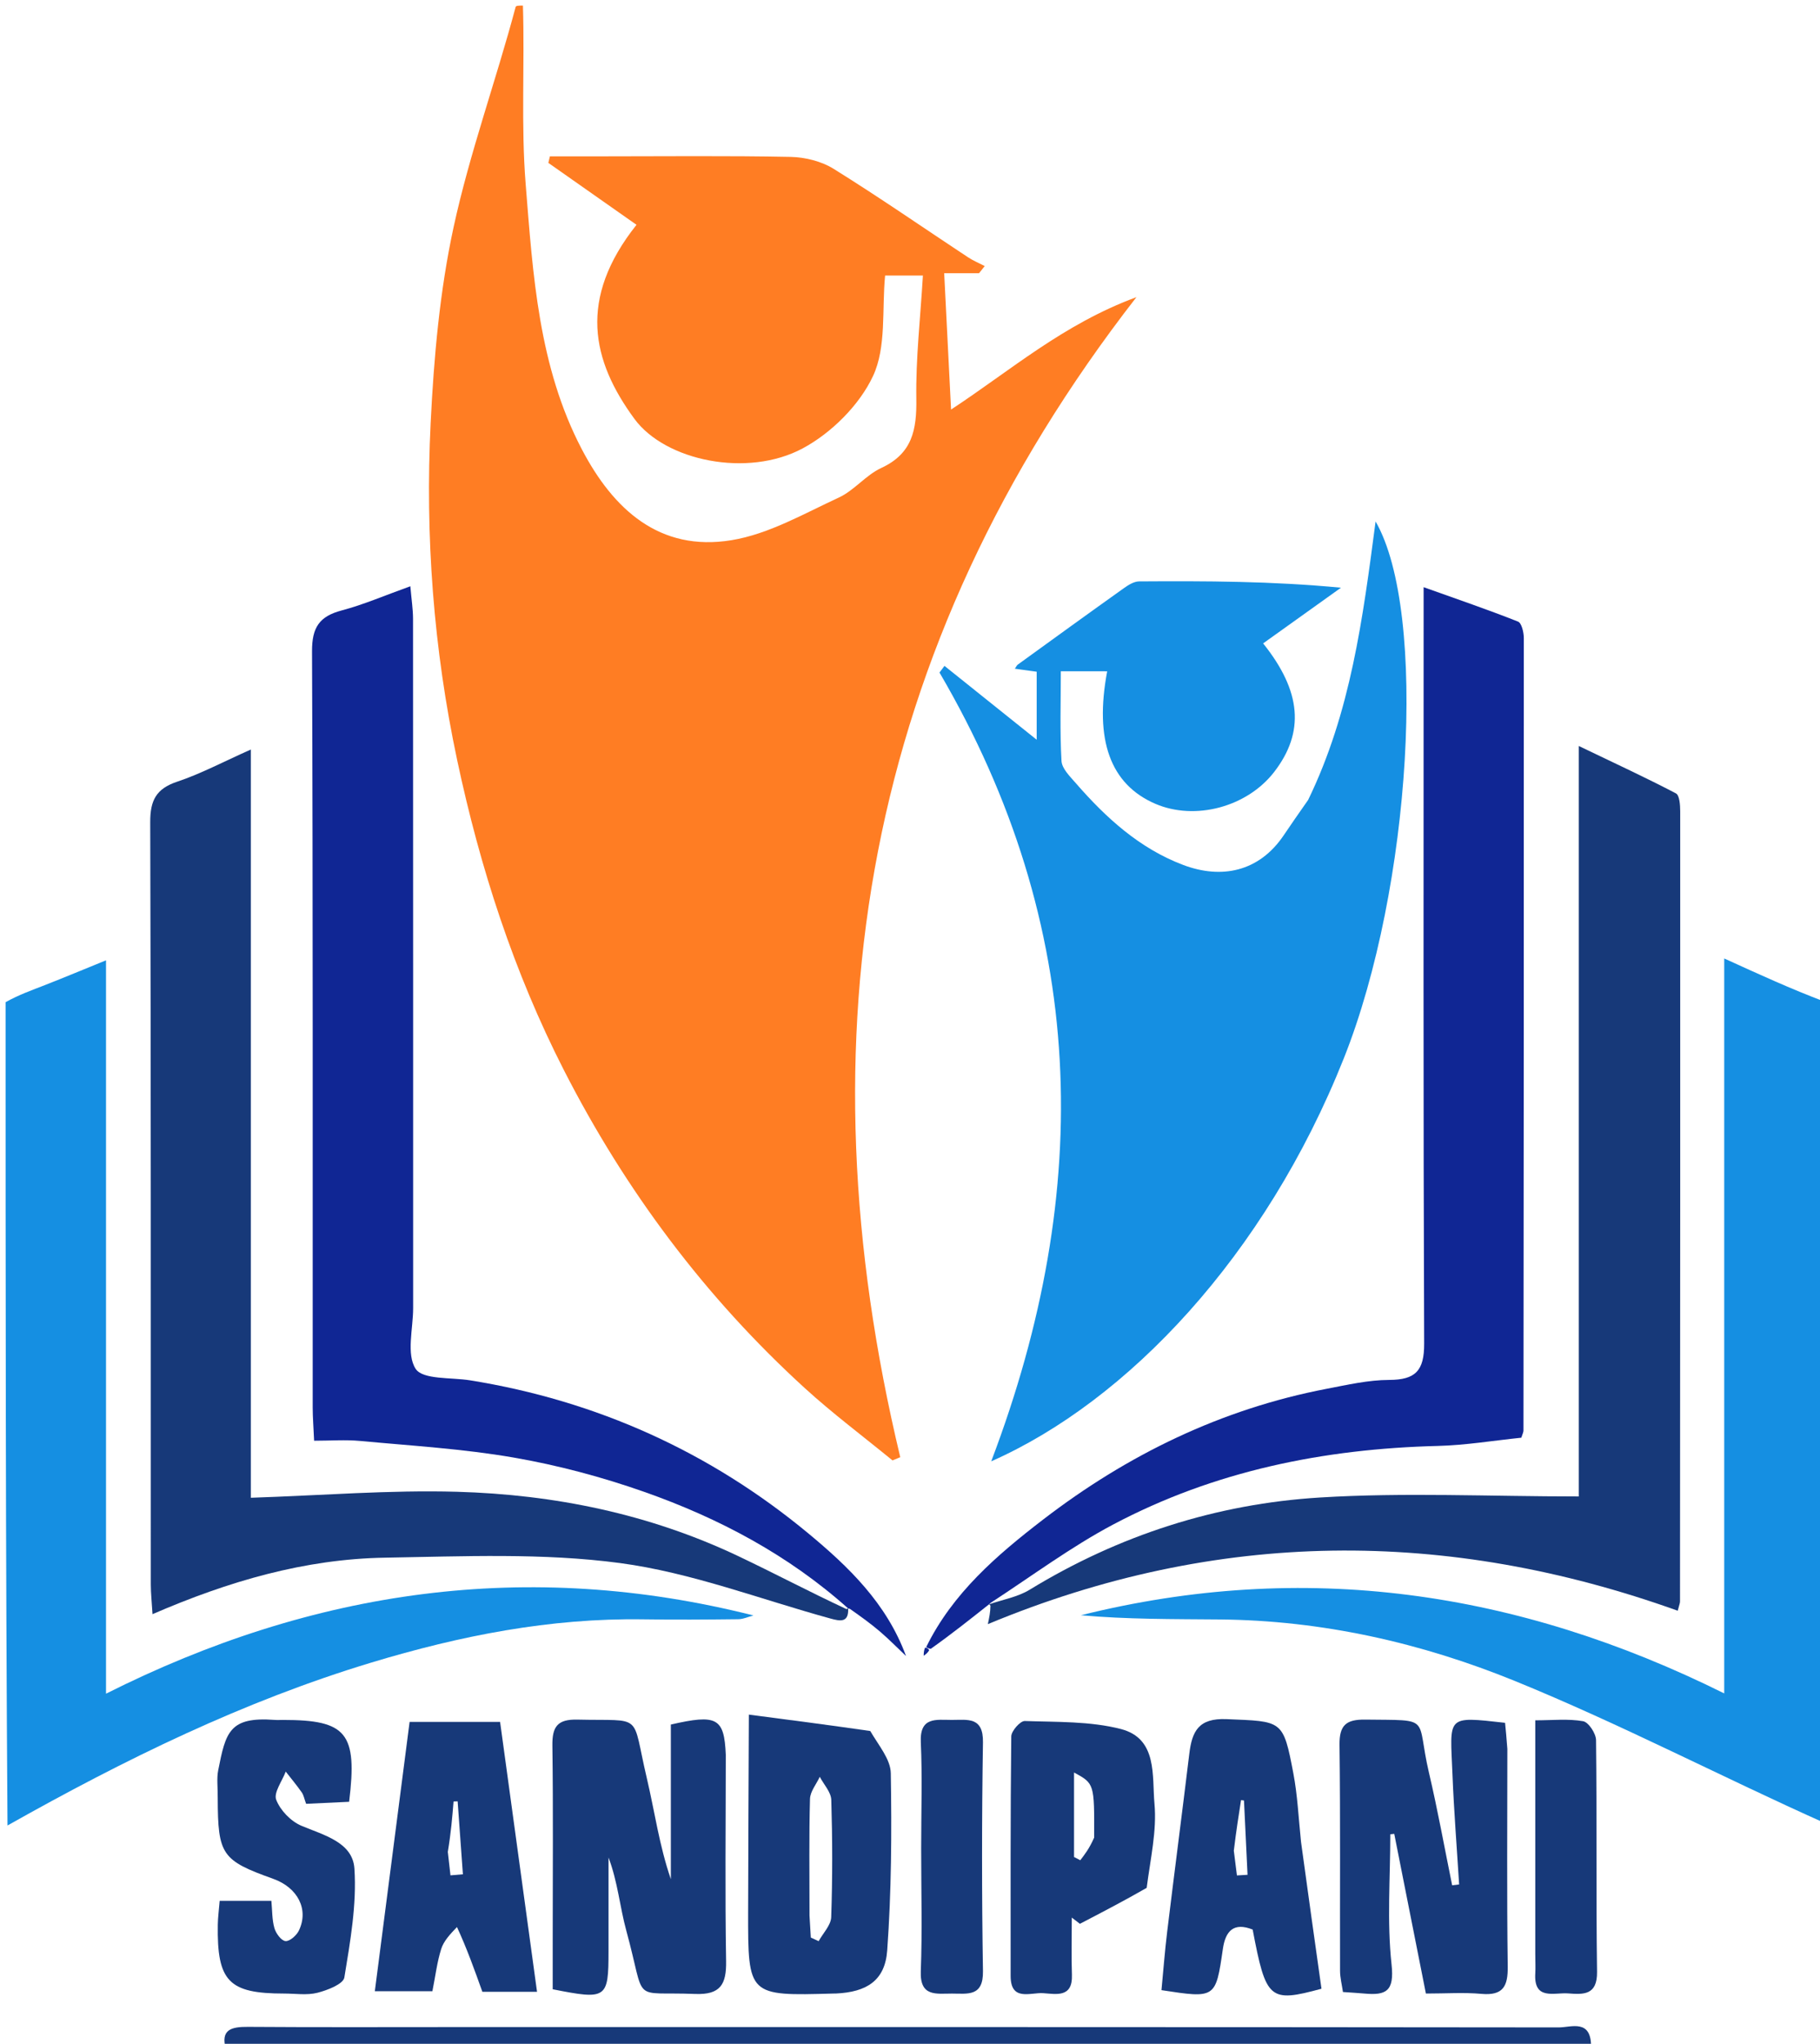 <svg version="1.1" id="Layer_1" xmlns="http://www.w3.org/2000/svg" xmlns:xlink="http://www.w3.org/1999/xlink" x="0px" y="0px"
	 width="100%" viewBox="0 0 326 366" enable-background="new 0 0 326 366" xml:space="preserve">
<path fill="none" opacity="1" stroke="none" 
	d="
M40,367 
	C27.072,367 14.145,367 1,367 
	C1,353.98 1,340.959 1.344,327.371 
	C22.369,315.057 43.622,304.649 66.501,297.731 
	C82.435,292.913 98.541,289.732 115.245,289.986 
	C120.908,290.073 126.573,290.029 132.237,289.966 
	C133.145,289.956 134.049,289.526 134.955,289.29 
	C94.569,279.1 56.156,284.612 18.991,303.299 
	C18.991,259.177 18.991,215.889 18.991,171.971 
	C15.13,173.542 11.689,174.976 8.22,176.34 
	C5.834,177.277 3.408,178.117 1,179 
	C1,119.763 1,60.527 1,1 
	C31.02,1 61.041,1 91.891,1.249 
	C88.818,14.532 84.131,27.395 81.254,40.652 
	C78.768,52.111 77.716,63.985 77.138,75.731 
	C76.141,96.014 77.642,116.156 81.89,136.133 
	C86.002,155.471 92.038,174.082 101.011,191.648 
	C111.99,213.143 126.272,232.266 144.142,248.569 
	C149.153,253.14 154.612,257.22 159.865,261.526 
	C160.329,261.334 160.792,261.143 161.256,260.952 
	C143.181,185.579 154.59,116.201 203.56,53.213 
	C190.441,58.054 181.005,66.356 170.355,73.343 
	C169.926,64.843 169.532,57.029 169.124,48.929 
	C171.502,48.929 173.435,48.929 175.367,48.929 
	C175.707,48.5 176.047,48.071 176.387,47.643 
	C175.38,47.12 174.315,46.684 173.374,46.062 
	C165.367,40.774 157.474,35.305 149.329,30.239 
	C147.141,28.877 144.219,28.15 141.615,28.097 
	C130.289,27.87 118.956,28 107.626,28 
	C104.583,28 101.54,28 98.497,28 
	C98.405,28.39 98.312,28.779 98.22,29.169 
	C103.48,32.862 108.739,36.556 114.012,40.258 
	C103.481,53.515 105.988,64.587 113.635,75.003 
	C119.168,82.541 133.902,85.589 143.771,80.3 
	C148.908,77.547 153.926,72.566 156.369,67.358 
	C158.803,62.167 157.949,55.435 158.54,49.344 
	C159.98,49.344 162.378,49.344 165.312,49.344 
	C164.86,56.955 164.022,64.196 164.132,71.422 
	C164.216,76.947 163.425,81.234 157.848,83.806 
	C155.091,85.078 153.013,87.824 150.256,89.098 
	C143.988,91.996 137.694,95.64 131.04,96.734 
	C118.102,98.862 109.831,91.163 104.23,80.481 
	C96.458,65.658 95.461,49.205 94.161,33.01 
	C93.309,22.404 94,11.674 94,1 
	C171.584,1 249.168,1 327,1 
	C327,60.021 327,119.042 326.735,178.871 
	C320.83,177.107 315.191,174.535 308.844,171.639 
	C308.844,216.157 308.844,259.414 308.844,303.251 
	C271.74,284.817 233.537,279.324 193.605,289.254 
	C201.847,289.995 210.158,289.935 218.469,290.008 
	C236.823,290.169 254.585,294.192 271.359,301.028 
	C290.29,308.744 308.485,318.264 327,327 
	C327,340.262 327,353.524 327,367 
	C313.313,367 299.625,367 285.462,366.58 
	C285.043,361.483 281.445,363.065 279.211,363.062 
	C213.603,362.986 147.996,363 82.389,363 
	C69.734,363 57.078,363.054 44.423,362.964 
	C41.484,362.942 39.436,363.411 40,367 
M167.144,295.264 
	C170.518,292.572 173.892,289.88 177.577,287.85 
	C177.392,288.722 177.208,289.593 176.943,290.846 
	C218.055,273.747 259.21,273.654 300.515,288.442 
	C300.774,287.425 300.926,287.105 300.926,286.786 
	C300.955,239.622 300.978,192.457 300.96,145.293 
	C300.959,144.187 300.845,142.419 300.196,142.079 
	C294.93,139.317 289.524,136.822 282.787,133.586 
	C282.787,179.929 282.787,224.277 282.787,267.979 
	C266.806,267.979 251.562,267.239 236.421,268.168 
	C217.876,269.306 200.427,274.919 184.427,284.686 
	C182.266,286.005 179.576,286.455 177.73,286.783 
	C184.935,282.154 191.86,276.995 199.401,273.001 
	C217.511,263.41 237.107,259.448 257.511,258.935 
	C262.564,258.808 267.599,257.962 272.498,257.461 
	C272.7,256.813 272.883,256.5 272.883,256.187 
	C272.927,208.882 272.965,161.577 272.947,114.271 
	C272.946,113.25 272.558,111.57 271.908,111.313 
	C266.516,109.176 261.019,107.302 255,105.151 
	C255,108.229 255,110.217 255,112.205 
	C255,155.014 254.931,197.824 255.096,240.632 
	C255.114,245.443 253.551,247.099 248.842,247.112 
	C245.099,247.122 241.333,247.992 237.62,248.704 
	C218.764,252.323 201.947,260.507 186.823,272.133 
	C178.571,278.476 170.648,285.285 165.473,295.186 
	C165.466,295.628 165.46,296.071 165.453,296.513 
	C165.836,296.235 166.22,295.956 167.144,295.264 
M151.246,288.213 
	C144.913,285.022 138.641,281.703 132.236,278.665 
	C116.297,271.106 99.302,267.633 81.824,267.141 
	C69.799,266.803 57.737,267.793 44.933,268.214 
	C44.933,224.118 44.933,179.766 44.933,134.222 
	C39.841,136.487 35.925,138.587 31.77,139.97 
	C27.974,141.235 26.895,143.31 26.908,147.246 
	C27.051,192.738 26.997,238.231 27.012,283.723 
	C27.013,285.315 27.191,286.906 27.32,289.06 
	C40.982,283.141 54.629,279.18 68.968,278.944 
	C83.014,278.712 97.241,278.059 111.077,279.911 
	C123.856,281.622 136.223,286.409 148.77,289.847 
	C150.463,290.311 152.053,290.65 152.571,288.222 
	C154.266,289.538 156.012,290.794 157.64,292.189 
	C159.25,293.57 160.741,295.091 162.284,296.551 
	C158.818,287.101 151.946,280.529 144.789,274.596 
	C127.174,259.995 106.886,250.837 84.208,247.186 
	C80.809,246.639 75.729,247.095 74.451,245.126 
	C72.75,242.502 74.002,237.956 74.002,234.236 
	C73.999,193.096 74.006,151.956 73.982,110.816 
	C73.981,109.093 73.706,107.37 73.502,104.986 
	C68.893,106.639 65.126,108.278 61.201,109.316 
	C57.211,110.372 55.875,112.351 55.891,116.623 
	C56.067,161.76 55.998,206.897 56.011,252.035 
	C56.011,253.819 56.16,255.604 56.266,258 
	C59.239,258 61.877,257.794 64.472,258.037 
	C73.66,258.898 82.915,259.44 91.987,261.012 
	C99.897,262.381 107.769,264.478 115.346,267.141 
	C128.781,271.863 141.268,278.494 151.246,288.213 
M234.084,143.542 
	C232.703,145.552 231.306,147.551 229.945,149.574 
	C225.496,156.184 218.724,157.455 211.94,154.895 
	C204.131,151.948 198.1,146.454 192.704,140.25 
	C191.663,139.052 190.216,137.649 190.137,136.273 
	C189.835,130.999 190.015,125.698 190.015,120.21 
	C193.093,120.21 195.705,120.21 198.32,120.222 
	C196.009,132.524 198.883,140.451 206.913,143.928 
	C214.042,147.015 223.37,144.529 228.223,138.25 
	C233.73,131.124 233.127,123.8 226.252,115.216 
	C230.904,111.89 235.551,108.567 240.198,105.245 
	C227.834,104.063 215.942,104.038 204.05,104.115 
	C203.152,104.12 202.161,104.72 201.379,105.277 
	C195.001,109.819 188.661,114.414 182.319,119.006 
	C182.11,119.157 182,119.444 181.785,119.752 
	C183.182,119.945 184.532,120.132 185.693,120.292 
	C185.693,124.625 185.693,128.514 185.693,132.469 
	C180.035,127.94 174.604,123.593 169.174,119.245 
	C168.877,119.643 168.581,120.041 168.285,120.439 
	C194.813,165.784 196.077,212.912 177.548,261.691 
	C201.913,250.925 226.613,224.945 240.719,189.49 
	C252.839,159.024 255.764,109.602 246.397,93.386 
	C244.107,110.784 241.948,127.527 234.084,143.542 
M130.002,313.752 
	C129.723,307.628 128.423,306.931 120.164,308.826 
	C120.164,317.976 120.164,327.247 120.164,336.518 
	C118.096,330.533 117.266,324.391 115.849,318.388 
	C113.053,306.535 115.435,308.229 103.428,307.942 
	C99.843,307.857 98.897,309.212 98.943,312.591 
	C99.1,324.079 99.001,335.571 99.001,347.061 
	C99,350.173 99,353.285 99,356.231 
	C108.673,358.152 108.997,357.911 108.999,349.439 
	C109.001,343.842 108.999,338.245 108.999,332.648 
	C110.661,337.008 111.018,341.484 112.185,345.739 
	C115.842,359.079 112.777,356.601 124.492,357.071 
	C129.063,357.254 130.13,355.35 130.06,351.171 
	C129.858,339.018 129.998,326.859 130.002,313.752 
M269.998,312.718 
	C269.859,311.285 269.719,309.851 269.589,308.516 
	C258.868,307.311 259.749,307.271 260.168,317.773 
	C260.431,324.342 260.954,330.9 261.36,337.463 
	C260.943,337.513 260.527,337.563 260.111,337.613 
	C258.74,330.896 257.527,324.141 255.961,317.469 
	C253.561,307.246 256.706,308.099 244.552,307.94 
	C241.13,307.896 239.892,308.923 239.936,312.461 
	C240.104,325.947 239.991,339.436 240.029,352.925 
	C240.033,354.18 240.366,355.434 240.551,356.724 
	C242.109,356.834 243.265,356.896 244.418,357.001 
	C248.3,357.355 249.776,356.568 249.257,351.797 
	C248.42,344.107 249.032,336.259 249.032,328.477 
	C249.267,328.451 249.503,328.425 249.738,328.4 
	C251.609,337.837 253.48,347.275 255.408,356.998 
	C259.06,356.998 262.223,356.774 265.341,357.054 
	C269.212,357.402 270.116,355.733 270.067,352.141 
	C269.891,339.321 269.999,326.497 269.998,312.718 
M155.508,309.838 
	C148.927,308.978 142.346,308.119 134.137,307.047 
	C134.088,319.867 134.024,331.083 134.006,342.299 
	C133.982,357.431 133.997,357.431 149.255,356.997 
	C149.421,356.992 149.588,356.999 149.754,356.991 
	C155.226,356.734 158.527,354.688 158.917,349.289 
	C159.68,338.743 159.734,328.126 159.561,317.546 
	C159.52,315.057 157.41,312.601 155.508,309.838 
M82.266,345.11 
	C83.625,348.916 84.985,352.721 86.402,356.689 
	C89.111,356.689 92.217,356.689 96.194,356.689 
	C93.96,340.374 91.784,324.476 89.576,308.349 
	C84.065,308.349 78.839,308.349 73.37,308.349 
	C71.285,324.488 69.24,340.316 67.139,356.587 
	C70.78,356.587 74.131,356.587 77.451,356.587 
	C77.999,353.831 78.291,351.354 79.028,349.017 
	C79.479,347.589 80.614,346.377 82.266,345.11 
M233.018,329.391 
	C232.587,325.457 232.409,321.476 231.673,317.6 
	C229.836,307.924 229.72,308.28 219.696,307.858 
	C214.662,307.647 213.512,310.061 213.027,314.072 
	C211.742,324.697 210.357,335.31 209.065,345.934 
	C208.64,349.428 208.376,352.942 208.043,356.39 
	C217.754,357.878 217.757,357.878 219.043,348.997 
	C219.511,345.763 221.007,344.195 224.379,345.54 
	C226.765,358.119 227.386,358.661 236.704,356.136 
	C235.493,347.539 234.277,338.913 233.018,329.391 
M38.999,322.451 
	C39.03,332.18 39.72,333.151 48.943,336.454 
	C53.342,338.03 55.356,341.937 53.534,345.727 
	C53.117,346.595 51.879,347.684 51.13,347.605 
	C50.373,347.526 49.42,346.22 49.152,345.28 
	C48.717,343.757 48.771,342.095 48.609,340.392 
	C45.32,340.392 42.431,340.392 39.348,340.392 
	C39.213,342.058 39.034,343.359 39.013,344.661 
	C38.85,354.819 40.961,357.002 50.89,356.998 
	C52.889,356.998 54.978,357.336 56.859,356.86 
	C58.65,356.407 61.487,355.301 61.68,354.123 
	C62.739,347.677 63.911,341.069 63.484,334.62 
	C63.171,329.892 58.017,328.645 53.973,326.945 
	C52.093,326.154 50.193,324.178 49.474,322.292 
	C48.986,321.014 50.54,318.958 51.18,317.25 
	C52.144,318.486 53.149,319.693 54.049,320.974 
	C54.396,321.468 54.502,322.13 54.831,323.021 
	C57.531,322.894 60.086,322.774 62.536,322.659 
	C64.05,310.32 62.082,307.999 50.687,308 
	C50.187,308 49.685,308.032 49.188,307.995 
	C41.076,307.395 40.429,310.187 39.081,317.04 
	C38.796,318.485 39.013,320.03 38.999,322.451 
M205.612,337.737 
	C206.07,332.819 207.235,327.837 206.79,323.002 
	C206.336,318.077 207.396,311.329 200.763,309.625 
	C195.259,308.211 189.318,308.393 183.558,308.193 
	C182.749,308.165 181.15,309.979 181.139,310.954 
	C180.979,325.25 181.023,339.549 181.025,353.847 
	C181.025,358.457 184.564,356.784 186.843,356.931 
	C189.155,357.08 192.152,357.806 192.005,353.661 
	C191.884,350.243 191.981,346.817 191.981,343.394 
	C192.465,343.766 192.948,344.138 193.432,344.51 
	C197.346,342.475 201.261,340.44 205.612,337.737 
M165,331.5 
	C165.002,338.663 165.207,345.834 164.933,352.987 
	C164.756,357.618 167.681,357.004 170.498,357.003 
	C173.312,357.001 176.143,357.614 176.069,352.989 
	C175.852,339.332 175.852,325.668 176.069,312.011 
	C176.143,307.385 173.312,307.998 170.498,307.998 
	C167.682,307.997 164.724,307.377 164.936,312.012 
	C165.218,318.163 165.002,324.336 165,331.5 
M275,350.374 
	C275.004,351.374 275.063,352.377 275.002,353.373 
	C274.699,358.275 278.363,356.785 280.885,356.973 
	C283.639,357.179 286.121,357.319 286.064,353.105 
	C285.874,339.277 286.048,325.444 285.884,311.615 
	C285.87,310.424 284.544,308.405 283.568,308.231 
	C280.911,307.757 278.114,308.068 275,308.068 
	C275,322.441 275,335.921 275,350.374 
z"/>
<path fill="#FF7D23" opacity="1" stroke="none" 
	d="
M93.667,1 
	C94,11.674 93.309,22.404 94.161,33.01 
	C95.461,49.205 96.458,65.658 104.23,80.481 
	C109.831,91.163 118.102,98.862 131.04,96.734 
	C137.694,95.64 143.988,91.996 150.256,89.098 
	C153.013,87.824 155.091,85.078 157.848,83.806 
	C163.425,81.234 164.216,76.947 164.132,71.422 
	C164.022,64.196 164.86,56.955 165.312,49.344 
	C162.378,49.344 159.98,49.344 158.54,49.344 
	C157.949,55.435 158.803,62.167 156.369,67.358 
	C153.926,72.566 148.908,77.547 143.771,80.3 
	C133.902,85.589 119.168,82.541 113.635,75.003 
	C105.988,64.587 103.481,53.515 114.012,40.258 
	C108.739,36.556 103.48,32.862 98.22,29.169 
	C98.312,28.779 98.405,28.39 98.497,28 
	C101.54,28 104.583,28 107.626,28 
	C118.956,28 130.289,27.87 141.615,28.097 
	C144.219,28.15 147.141,28.877 149.329,30.239 
	C157.474,35.305 165.367,40.774 173.374,46.062 
	C174.315,46.684 175.38,47.12 176.387,47.643 
	C176.047,48.071 175.707,48.5 175.367,48.929 
	C173.435,48.929 171.502,48.929 169.124,48.929 
	C169.532,57.029 169.926,64.843 170.355,73.343 
	C181.005,66.356 190.441,58.054 203.56,53.213 
	C154.59,116.201 143.181,185.579 161.256,260.952 
	C160.792,261.143 160.329,261.334 159.865,261.526 
	C154.612,257.22 149.153,253.14 144.142,248.569 
	C126.272,232.266 111.99,213.143 101.011,191.648 
	C92.038,174.082 86.002,155.471 81.89,136.133 
	C77.642,116.156 76.141,96.014 77.138,75.731 
	C77.716,63.985 78.768,52.111 81.254,40.652 
	C84.131,27.395 88.818,14.532 92.36,1.249 
	C92.444,1 92.889,1 93.667,1 
z"/>
<path fill="#158FE2" opacity="1" stroke="none" 
	d="
M1,179.469 
	C3.408,178.117 5.834,177.277 8.22,176.34 
	C11.689,174.976 15.13,173.542 18.991,171.971 
	C18.991,215.889 18.991,259.177 18.991,303.299 
	C56.156,284.612 94.569,279.1 134.955,289.29 
	C134.049,289.526 133.145,289.956 132.237,289.966 
	C126.573,290.029 120.908,290.073 115.245,289.986 
	C98.541,289.732 82.435,292.913 66.501,297.731 
	C43.622,304.649 22.369,315.057 1.344,326.902 
	C1,277.979 1,228.958 1,179.469 
z"/>
<path fill="#158FE2" opacity="1" stroke="none" 
	d="
M327,326.531 
	C308.485,318.264 290.29,308.744 271.359,301.028 
	C254.585,294.192 236.823,290.169 218.469,290.008 
	C210.158,289.935 201.847,289.995 193.605,289.254 
	C233.537,279.324 271.74,284.817 308.844,303.251 
	C308.844,259.414 308.844,216.157 308.844,171.639 
	C315.191,174.535 320.83,177.107 326.735,179.34 
	C327,228.021 327,277.042 327,326.531 
z"/>
<path fill="#173979" opacity="1" stroke="none" 
	d="
M40.469,367 
	C39.436,363.411 41.484,362.942 44.423,362.964 
	C57.078,363.054 69.734,363 82.389,363 
	C147.996,363 213.603,362.986 279.211,363.062 
	C281.445,363.065 285.043,361.483 284.993,366.58 
	C203.646,367 122.292,367 40.469,367 
z"/>
<path fill="#158FE2" opacity="1" stroke="none" 
	d="
M234.318,143.245 
	C241.948,127.527 244.107,110.784 246.397,93.386 
	C255.764,109.602 252.839,159.024 240.719,189.49 
	C226.613,224.945 201.913,250.925 177.548,261.691 
	C196.077,212.912 194.813,165.784 168.285,120.439 
	C168.581,120.041 168.877,119.643 169.174,119.245 
	C174.604,123.593 180.035,127.94 185.693,132.469 
	C185.693,128.514 185.693,124.625 185.693,120.292 
	C184.532,120.132 183.182,119.945 181.785,119.752 
	C182,119.444 182.11,119.157 182.319,119.006 
	C188.661,114.414 195.001,109.819 201.379,105.277 
	C202.161,104.72 203.152,104.12 204.05,104.115 
	C215.942,104.038 227.834,104.063 240.198,105.245 
	C235.551,108.567 230.904,111.89 226.252,115.216 
	C233.127,123.8 233.73,131.124 228.223,138.25 
	C223.37,144.529 214.042,147.015 206.913,143.928 
	C198.883,140.451 196.009,132.524 198.319,120.216 
	C195.705,120.21 193.093,120.21 190.015,120.21 
	C190.015,125.698 189.835,130.999 190.137,136.273 
	C190.216,137.649 191.663,139.052 192.704,140.25 
	C198.1,146.454 204.131,151.948 211.94,154.895 
	C218.724,157.455 225.496,156.184 229.945,149.574 
	C231.306,147.551 232.703,145.552 234.318,143.245 
z"/>
<path fill="#173979" opacity="1" stroke="none" 
	d="
M177.131,287.308 
	C179.576,286.455 182.266,286.005 184.427,284.686 
	C200.427,274.919 217.876,269.306 236.421,268.168 
	C251.562,267.239 266.806,267.979 282.787,267.979 
	C282.787,224.277 282.787,179.929 282.787,133.586 
	C289.524,136.822 294.93,139.317 300.196,142.079 
	C300.845,142.419 300.959,144.187 300.96,145.293 
	C300.978,192.457 300.955,239.622 300.926,286.786 
	C300.926,287.105 300.774,287.425 300.515,288.442 
	C259.21,273.654 218.055,273.747 176.943,290.846 
	C177.208,289.593 177.392,288.722 177.41,287.549 
	C177.243,287.248 177.131,287.308 177.131,287.308 
z"/>
<path fill="#173979" opacity="1" stroke="none" 
	d="
M151.919,288.008 
	C152.053,290.65 150.463,290.311 148.77,289.847 
	C136.223,286.409 123.856,281.622 111.077,279.911 
	C97.241,278.059 83.014,278.712 68.968,278.944 
	C54.629,279.18 40.982,283.141 27.32,289.06 
	C27.191,286.906 27.013,285.315 27.012,283.723 
	C26.997,238.231 27.051,192.738 26.908,147.246 
	C26.895,143.31 27.974,141.235 31.77,139.97 
	C35.925,138.587 39.841,136.487 44.933,134.222 
	C44.933,179.766 44.933,224.118 44.933,268.214 
	C57.737,267.793 69.799,266.803 81.824,267.141 
	C99.302,267.633 116.297,271.106 132.236,278.665 
	C138.641,281.703 144.913,285.022 151.59,288.139 
	C151.934,288.066 151.919,288.008 151.919,288.008 
z"/>
<path fill="#102694" opacity="1" stroke="none" 
	d="
M177.431,287.045 
	C177.131,287.308 177.243,287.248 177.255,287.218 
	C173.892,289.88 170.518,292.572 166.71,295.276 
	C166.155,295.169 166.034,295.05 165.914,294.931 
	C170.648,285.285 178.571,278.476 186.823,272.133 
	C201.947,260.507 218.764,252.323 237.62,248.704 
	C241.333,247.992 245.099,247.122 248.842,247.112 
	C253.551,247.099 255.114,245.443 255.096,240.632 
	C254.931,197.824 255,155.014 255,112.205 
	C255,110.217 255,108.229 255,105.151 
	C261.019,107.302 266.516,109.176 271.908,111.313 
	C272.558,111.57 272.946,113.25 272.947,114.271 
	C272.965,161.577 272.927,208.882 272.883,256.187 
	C272.883,256.5 272.7,256.813 272.498,257.461 
	C267.599,257.962 262.564,258.808 257.511,258.935 
	C237.107,259.448 217.511,263.41 199.401,273.001 
	C191.86,276.995 184.935,282.154 177.431,287.045 
z"/>
<path fill="#102694" opacity="1" stroke="none" 
	d="
M151.963,288.073 
	C141.268,278.494 128.781,271.863 115.346,267.141 
	C107.769,264.478 99.897,262.381 91.987,261.012 
	C82.915,259.44 73.66,258.898 64.472,258.037 
	C61.877,257.794 59.239,258 56.266,258 
	C56.16,255.604 56.011,253.819 56.011,252.035 
	C55.998,206.897 56.067,161.76 55.891,116.623 
	C55.875,112.351 57.211,110.372 61.201,109.316 
	C65.126,108.278 68.893,106.639 73.502,104.986 
	C73.706,107.37 73.981,109.093 73.982,110.816 
	C74.006,151.956 73.999,193.096 74.002,234.236 
	C74.002,237.956 72.75,242.502 74.451,245.126 
	C75.729,247.095 80.809,246.639 84.208,247.186 
	C106.886,250.837 127.174,259.995 144.789,274.596 
	C151.946,280.529 158.818,287.101 162.284,296.551 
	C160.741,295.091 159.25,293.57 157.64,292.189 
	C156.012,290.794 154.266,289.538 152.245,288.115 
	C151.919,288.008 151.934,288.066 151.963,288.073 
z"/>
<path fill="#173979" opacity="1" stroke="none" 
	d="
M130.003,314.227 
	C129.998,326.859 129.858,339.018 130.06,351.171 
	C130.13,355.35 129.063,357.254 124.492,357.071 
	C112.777,356.601 115.842,359.079 112.185,345.739 
	C111.018,341.484 110.661,337.008 108.999,332.648 
	C108.999,338.245 109.001,343.842 108.999,349.439 
	C108.997,357.911 108.673,358.152 99,356.231 
	C99,353.285 99,350.173 99.001,347.061 
	C99.001,335.571 99.1,324.079 98.943,312.591 
	C98.897,309.212 99.843,307.857 103.428,307.942 
	C115.435,308.229 113.053,306.535 115.849,318.388 
	C117.266,324.391 118.096,330.533 120.164,336.518 
	C120.164,327.247 120.164,317.976 120.164,308.826 
	C128.423,306.931 129.723,307.628 130.003,314.227 
z"/>
<path fill="#173979" opacity="1" stroke="none" 
	d="
M269.999,313.197 
	C269.999,326.497 269.891,339.321 270.067,352.141 
	C270.116,355.733 269.212,357.402 265.341,357.054 
	C262.223,356.774 259.06,356.998 255.408,356.998 
	C253.48,347.275 251.609,337.837 249.738,328.4 
	C249.503,328.425 249.267,328.451 249.032,328.477 
	C249.032,336.259 248.42,344.107 249.257,351.797 
	C249.776,356.568 248.3,357.355 244.418,357.001 
	C243.265,356.896 242.109,356.834 240.551,356.724 
	C240.366,355.434 240.033,354.18 240.029,352.925 
	C239.991,339.436 240.104,325.947 239.936,312.461 
	C239.892,308.923 241.13,307.896 244.552,307.94 
	C256.706,308.099 253.561,307.246 255.961,317.469 
	C257.527,324.141 258.74,330.896 260.111,337.613 
	C260.527,337.563 260.943,337.513 261.36,337.463 
	C260.954,330.9 260.431,324.342 260.168,317.773 
	C259.749,307.271 258.868,307.311 269.589,308.516 
	C269.719,309.851 269.859,311.285 269.999,313.197 
z"/>
<path fill="#173979" opacity="1" stroke="none" 
	d="
M155.88,309.984 
	C157.41,312.601 159.52,315.057 159.561,317.546 
	C159.734,328.126 159.68,338.743 158.917,349.289 
	C158.527,354.688 155.226,356.734 149.754,356.991 
	C149.588,356.999 149.421,356.992 149.255,356.997 
	C133.997,357.431 133.982,357.431 134.006,342.299 
	C134.024,331.083 134.088,319.867 134.137,307.047 
	C142.346,308.119 148.927,308.978 155.88,309.984 
M145,343.039 
	C145.078,344.349 145.156,345.66 145.234,346.97 
	C145.702,347.187 146.169,347.404 146.636,347.62 
	C147.422,346.185 148.836,344.772 148.886,343.312 
	C149.126,336.323 149.112,329.318 148.9,322.327 
	C148.858,320.928 147.559,319.566 146.839,318.187 
	C146.227,319.507 145.124,320.814 145.087,322.15 
	C144.904,328.809 145.001,335.475 145,343.039 
z"/>
<path fill="#173979" opacity="1" stroke="none" 
	d="
M81.853,345.089 
	C80.614,346.377 79.479,347.589 79.028,349.017 
	C78.291,351.354 77.999,353.831 77.451,356.587 
	C74.131,356.587 70.78,356.587 67.139,356.587 
	C69.24,340.316 71.285,324.488 73.37,308.349 
	C78.839,308.349 84.065,308.349 89.576,308.349 
	C91.784,324.476 93.96,340.374 96.194,356.689 
	C92.217,356.689 89.111,356.689 86.402,356.689 
	C84.985,352.721 83.625,348.916 81.853,345.089 
M80.213,331.634 
	C80.372,333.033 80.53,334.433 80.688,335.832 
	C81.431,335.769 82.173,335.706 82.916,335.643 
	C82.601,331.288 82.286,326.932 81.971,322.577 
	C81.728,322.585 81.484,322.593 81.241,322.601 
	C81.018,325.353 80.796,328.106 80.213,331.634 
z"/>
<path fill="#173979" opacity="1" stroke="none" 
	d="
M233.04,329.839 
	C234.277,338.913 235.493,347.539 236.704,356.136 
	C227.386,358.661 226.765,358.119 224.379,345.54 
	C221.007,344.195 219.511,345.763 219.043,348.997 
	C217.757,357.878 217.754,357.878 208.043,356.39 
	C208.376,352.942 208.64,349.428 209.065,345.934 
	C210.357,335.31 211.742,324.697 213.027,314.072 
	C213.512,310.061 214.662,307.647 219.696,307.858 
	C229.72,308.28 229.836,307.924 231.673,317.6 
	C232.409,321.476 232.587,325.457 233.04,329.839 
M221.003,331.421 
	C221.188,332.897 221.374,334.373 221.56,335.848 
	C222.194,335.81 222.827,335.772 223.461,335.733 
	C223.249,331.298 223.036,326.863 222.824,322.428 
	C222.649,322.405 222.473,322.381 222.298,322.357 
	C221.867,325.091 221.436,327.825 221.003,331.421 
z"/>
<path fill="#173979" opacity="1" stroke="none" 
	d="
M38.999,321.99 
	C39.013,320.03 38.796,318.485 39.081,317.04 
	C40.429,310.187 41.076,307.395 49.188,307.995 
	C49.685,308.032 50.187,308 50.687,308 
	C62.082,307.999 64.05,310.32 62.536,322.659 
	C60.086,322.774 57.531,322.894 54.831,323.021 
	C54.502,322.13 54.396,321.468 54.049,320.974 
	C53.149,319.693 52.144,318.486 51.18,317.25 
	C50.54,318.958 48.986,321.014 49.474,322.292 
	C50.193,324.178 52.093,326.154 53.973,326.945 
	C58.017,328.645 63.171,329.892 63.484,334.62 
	C63.911,341.069 62.739,347.677 61.68,354.123 
	C61.487,355.301 58.65,356.407 56.859,356.86 
	C54.978,357.336 52.889,356.998 50.89,356.998 
	C40.961,357.002 38.85,354.819 39.013,344.661 
	C39.034,343.359 39.213,342.058 39.348,340.392 
	C42.431,340.392 45.32,340.392 48.609,340.392 
	C48.771,342.095 48.717,343.757 49.152,345.28 
	C49.42,346.22 50.373,347.526 51.13,347.605 
	C51.879,347.684 53.117,346.595 53.534,345.727 
	C55.356,341.937 53.342,338.03 48.943,336.454 
	C39.72,333.151 39.03,332.18 38.999,321.99 
z"/>
<path fill="#173979" opacity="1" stroke="none" 
	d="
M205.394,338.071 
	C201.261,340.44 197.346,342.475 193.432,344.51 
	C192.948,344.138 192.465,343.766 191.981,343.394 
	C191.981,346.817 191.884,350.243 192.005,353.661 
	C192.152,357.806 189.155,357.08 186.843,356.931 
	C184.564,356.784 181.025,358.457 181.025,353.847 
	C181.023,339.549 180.979,325.25 181.139,310.954 
	C181.15,309.979 182.749,308.165 183.558,308.193 
	C189.318,308.393 195.259,308.211 200.763,309.625 
	C207.396,311.329 206.336,318.077 206.79,323.002 
	C207.235,327.837 206.07,332.819 205.394,338.071 
M195.987,329.069 
	C196.027,319.4 196.027,319.4 192.383,317.411 
	C192.383,322.579 192.383,327.561 192.383,332.543 
	C192.756,332.737 193.128,332.931 193.501,333.126 
	C194.319,332.065 195.137,331.005 195.987,329.069 
z"/>
<path fill="#173979" opacity="1" stroke="none" 
	d="
M165,331 
	C165.002,324.336 165.218,318.163 164.936,312.012 
	C164.724,307.377 167.682,307.997 170.498,307.998 
	C173.312,307.998 176.143,307.385 176.069,312.011 
	C175.852,325.668 175.852,339.332 176.069,352.989 
	C176.143,357.614 173.312,357.001 170.498,357.003 
	C167.681,357.004 164.756,357.618 164.933,352.987 
	C165.207,345.834 165.002,338.663 165,331 
z"/>
<path fill="#173979" opacity="1" stroke="none" 
	d="
M275,349.888 
	C275,335.921 275,322.441 275,308.068 
	C278.114,308.068 280.911,307.757 283.568,308.231 
	C284.544,308.405 285.87,310.424 285.884,311.615 
	C286.048,325.444 285.874,339.277 286.064,353.105 
	C286.121,357.319 283.639,357.179 280.885,356.973 
	C278.363,356.785 274.699,358.275 275.002,353.373 
	C275.063,352.377 275.004,351.374 275,349.888 
z"/>
<path fill="#102694" opacity="1" stroke="none" 
	d="
M166.44,295.483 
	C166.22,295.956 165.836,296.235 165.453,296.513 
	C165.46,296.071 165.466,295.628 165.693,295.058 
	C166.034,295.05 166.155,295.169 166.44,295.483 
z"/>
<path fill="none" opacity="1" stroke="none" 
	d="
M145,342.589 
	C145.001,335.475 144.904,328.809 145.087,322.15 
	C145.124,320.814 146.227,319.507 146.839,318.187 
	C147.559,319.566 148.858,320.928 148.9,322.327 
	C149.112,329.318 149.126,336.323 148.886,343.312 
	C148.836,344.772 147.422,346.185 146.636,347.62 
	C146.169,347.404 145.702,347.187 145.234,346.97 
	C145.156,345.66 145.078,344.349 145,342.589 
z"/>
<path fill="none" opacity="1" stroke="none" 
	d="
M80.393,331.246 
	C80.796,328.106 81.018,325.353 81.241,322.601 
	C81.484,322.593 81.728,322.585 81.971,322.577 
	C82.286,326.932 82.601,331.288 82.916,335.643 
	C82.173,335.706 81.431,335.769 80.688,335.832 
	C80.53,334.433 80.372,333.033 80.393,331.246 
z"/>
<path fill="none" opacity="1" stroke="none" 
	d="
M221.004,330.99 
	C221.436,327.825 221.867,325.091 222.298,322.357 
	C222.473,322.381 222.649,322.405 222.824,322.428 
	C223.036,326.863 223.249,331.298 223.461,335.733 
	C222.827,335.772 222.194,335.81 221.56,335.848 
	C221.374,334.373 221.188,332.897 221.004,330.99 
z"/>
<path fill="none" opacity="1" stroke="none" 
	d="
M195.97,329.506 
	C195.137,331.005 194.319,332.065 193.501,333.126 
	C193.128,332.931 192.756,332.737 192.383,332.543 
	C192.383,327.561 192.383,322.579 192.383,317.411 
	C196.027,319.4 196.027,319.4 195.97,329.506 
z"/>
</svg>